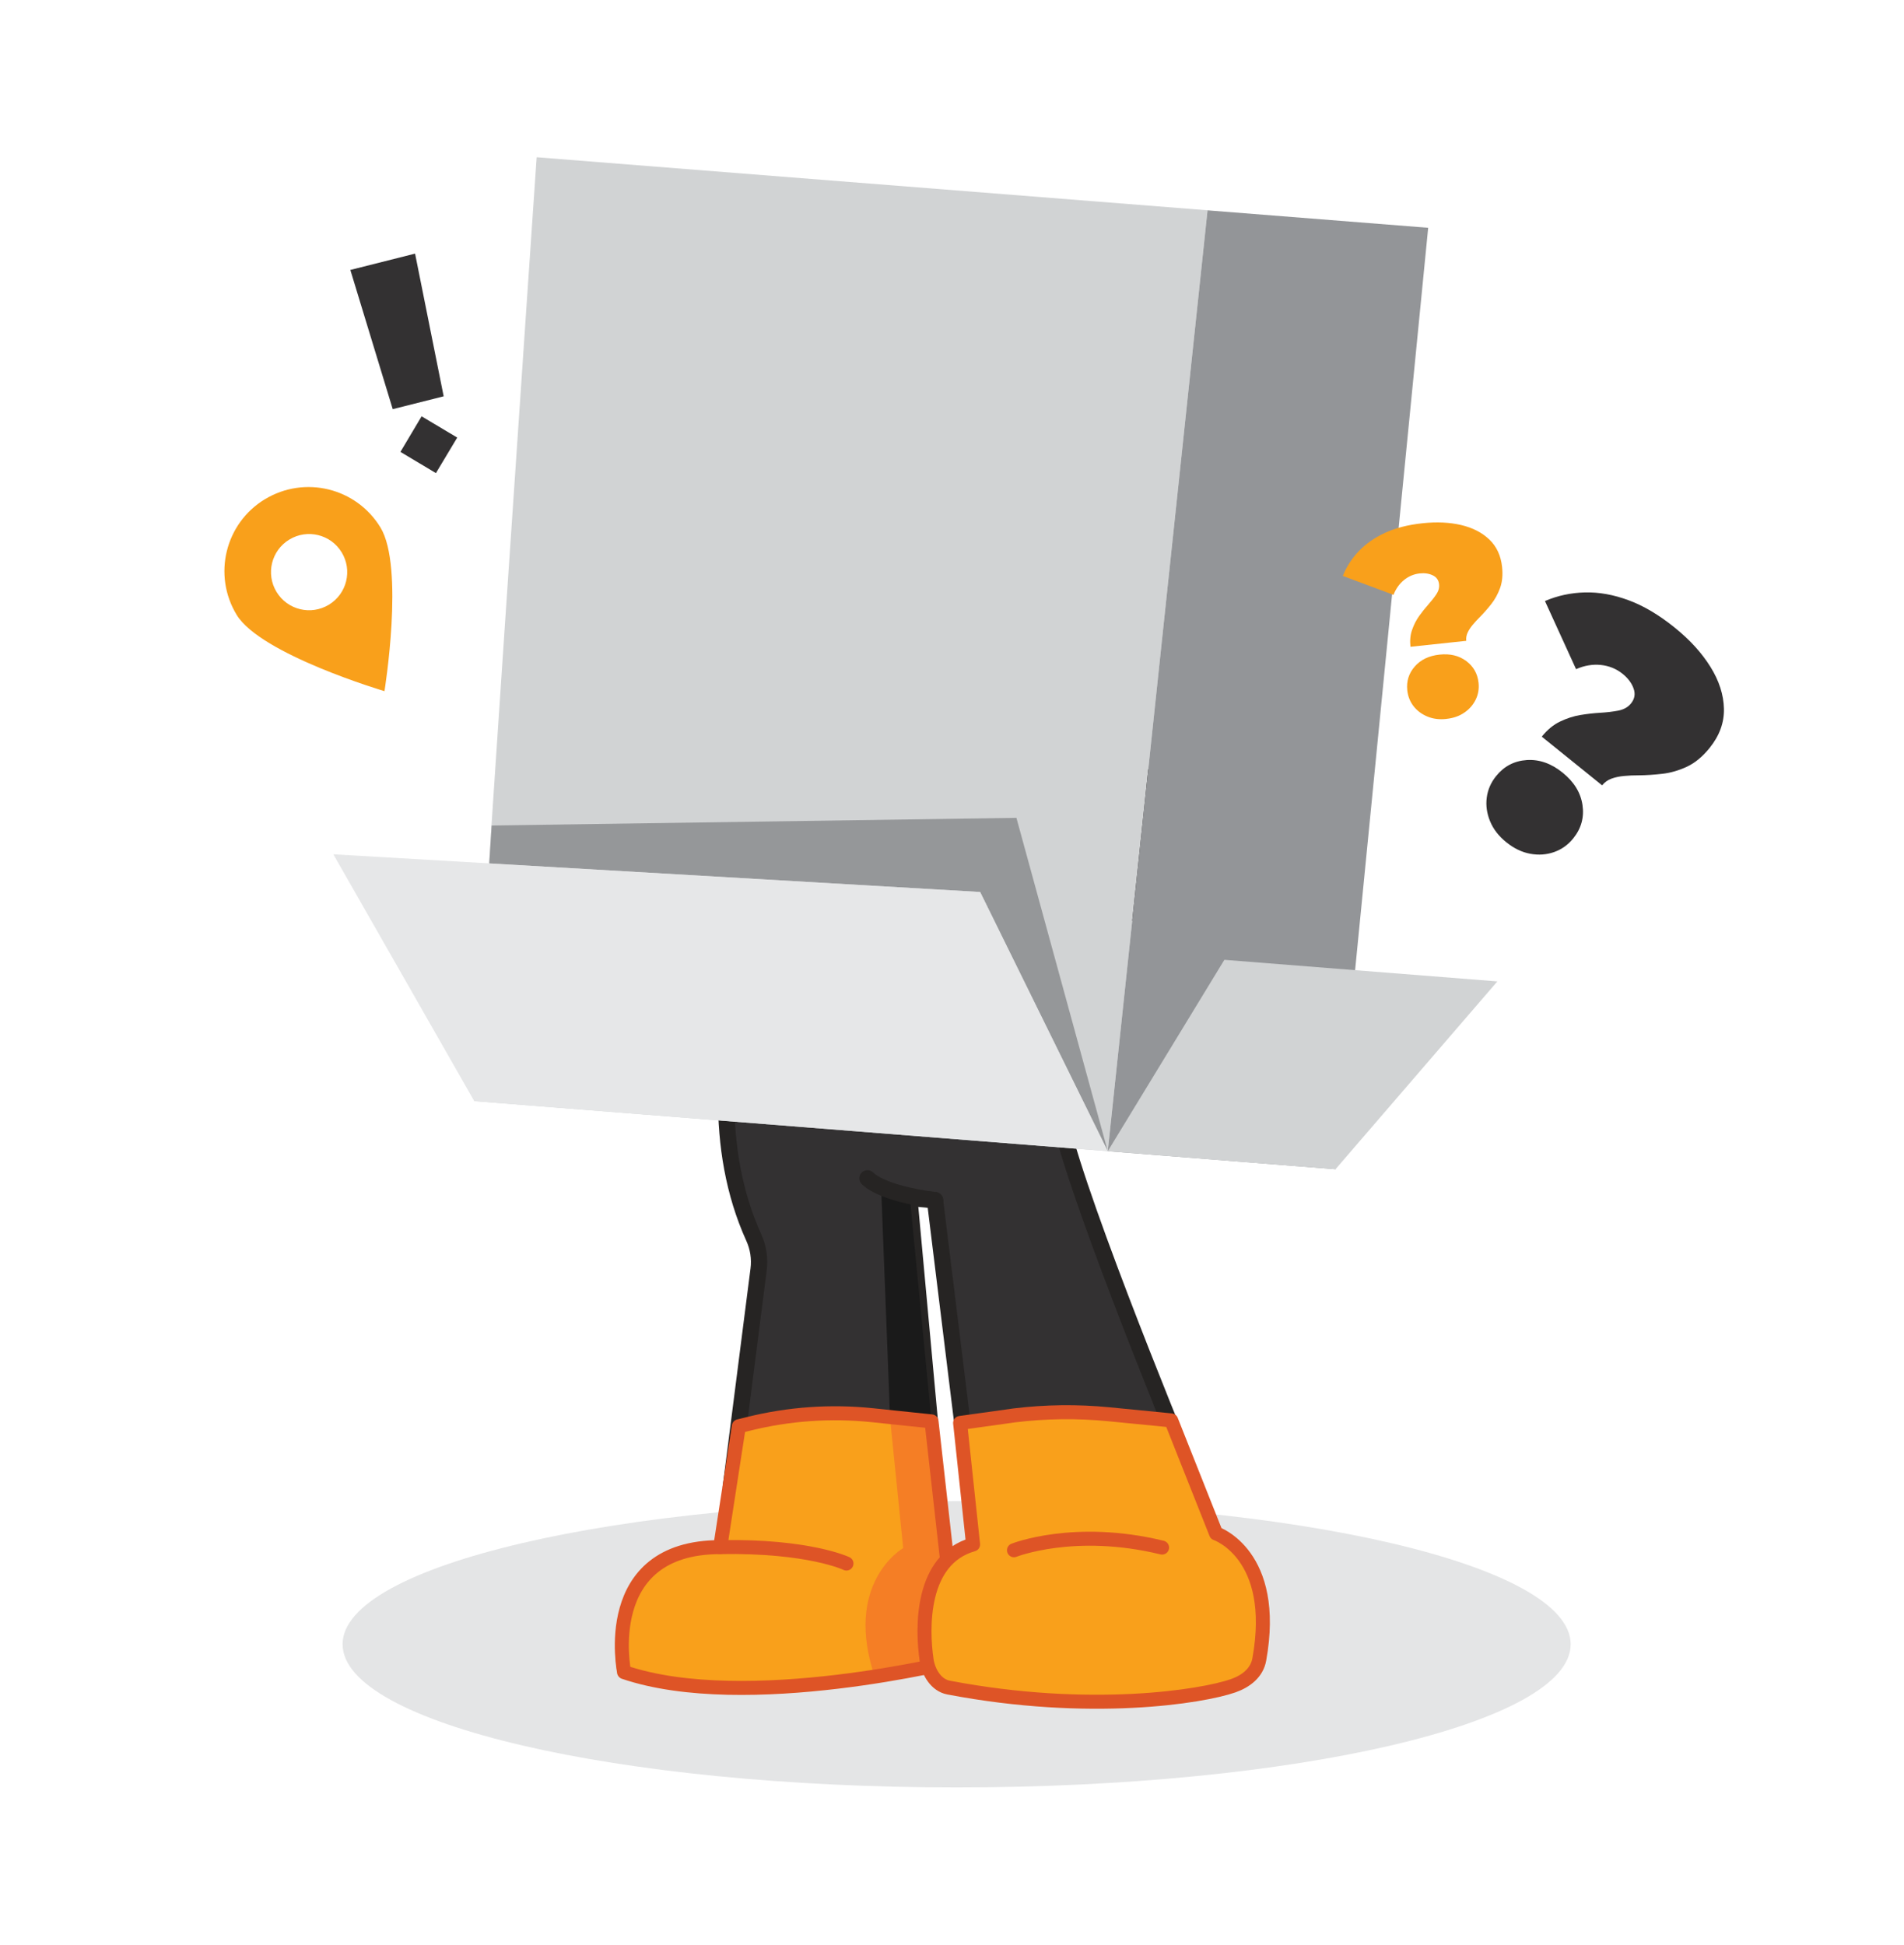 <svg width="420" height="429" viewBox="0 0 420 429" fill="none" xmlns="http://www.w3.org/2000/svg">
<path d="M211.02 394.31C285.827 394.31 346.47 380.171 346.47 362.73C346.47 345.289 285.827 331.15 211.02 331.15C136.213 331.15 75.57 345.289 75.57 362.73C75.57 380.171 136.213 394.31 211.02 394.31Z" fill="#E4E5E6"/>
<path d="M283.99 213.99C287.13 210.66 287.56 205.6 285.02 201.8C277.62 190.69 261.96 169.68 250.32 171.5C234.56 173.96 201.97 193.08 175.68 181.3C175.68 181.3 148.5 233.57 166.39 272.99C167.39 275.2 167.77 277.63 167.46 280.04L161.33 328.03H206.56L200.7 264.26L206.37 264.78L214.28 329.14L263.92 328.04C263.92 328.04 241.86 275.09 235.24 251.92C228.62 228.75 244.4 197.61 244.4 197.61C244.4 197.61 240.95 202.04 246.37 202.04" fill="#333132"/>
<path d="M283.87 213.99C287.01 210.66 287.44 205.6 284.9 201.8C277.5 190.69 261.84 169.68 250.2 171.5C234.44 173.96 201.85 193.08 175.56 181.3C175.56 181.3 148.38 233.57 166.27 272.99C167.27 275.2 167.65 277.63 167.34 280.04L161.21 328.03H206.44L200.58 264.26L206.25 264.78L214.16 329.14L263.8 328.04C263.8 328.04 241.74 275.09 235.12 251.92C228.5 228.75 244.28 197.61 244.28 197.61C244.28 197.61 240.83 202.04 246.25 202.04" stroke="#262423" stroke-width="3.6" stroke-linecap="round" stroke-linejoin="round"/>
<path d="M196.34 312.94L194.37 261.95L200.71 264.25L205.48 313.56L196.34 312.94Z" fill="#1A1A1A"/>
<path d="M161.68 315.05L181.19 311.7L204.18 313.98L210.1 366.7C210.1 366.7 163.14 378.61 136.24 369.46C136.24 369.46 130.68 341.72 157.58 341.72L161.69 315.05H161.68Z" fill="#F9A01B"/>
<path d="M196.34 312.94L199.23 341.51C199.23 341.51 185.75 349.21 193.13 370.4L210.1 366.69L205.48 313.56L196.34 312.94Z" fill="#F57E25"/>
<path d="M186.72 344.92C186.72 344.92 178.4 340.94 158.87 341.3" stroke="#DE5426" stroke-width="3.09" stroke-linecap="round" stroke-linejoin="round"/>
<path d="M162.98 314.64L165.06 314.12C174.01 311.89 183.29 311.24 192.46 312.2L205.48 313.56L211.4 366.28C211.4 366.28 164.57 378.02 137.67 368.88C137.67 368.88 131.97 341.3 158.87 341.3L162.98 314.63V314.64Z" stroke="#DE5426" stroke-width="3.09" stroke-linecap="round" stroke-linejoin="round"/>
<path d="M212.2 313.76L234.16 311.59L258.35 313.35L270.19 341.12C270.19 341.12 282.02 342.81 278.93 364.03C278.32 368.19 275.11 371.5 270.96 372.22C258.2 374.43 228.8 380.02 209.22 372.29C206.64 371.27 205.61 366.95 205.21 364.22C204.18 357.28 203.84 344 215.46 340.73L212.19 313.77L212.2 313.76Z" fill="#F9A01B"/>
<path d="M211.79 313.91L223.75 312.24C230.67 311.39 237.66 311.31 244.6 311.99L258.35 313.34L268.25 338.28C268.25 338.28 281.97 342.91 277.78 366.1C277.25 369.04 274.84 370.89 272.03 371.88C265.21 374.27 240.49 378.25 209.23 372.28C206.51 371.76 204.81 368.94 204.4 366.21C203.37 359.27 203.03 343.99 214.65 340.71L211.79 313.91Z" stroke="#DE5426" stroke-width="3.09" stroke-linecap="round" stroke-linejoin="round"/>
<path d="M223.67 341.99C223.67 341.99 236.99 336.68 256.34 341.4" stroke="#DE5426" stroke-width="3.09" stroke-linecap="round" stroke-linejoin="round"/>
<path d="M191.36 259.94C191.36 259.94 194.1 263.24 206.27 264.76" stroke="#262423" stroke-width="3.6" stroke-linecap="round" stroke-linejoin="round"/>
<path d="M104.62 242.91C104.28 240.53 118.38 34.69 118.38 34.69L266.37 46.39L244.36 253.95L104.63 242.9L104.62 242.91Z" fill="#D1D3D4"/>
<path d="M244.36 253.96L294.6 257.93L315.04 50.25L266.37 46.4L244.36 253.96Z" fill="#939598"/>
<path d="M244.36 253.96L270.08 211.74L330.3 216.5L294.6 257.93L244.36 253.96Z" fill="#D1D3D4"/>
<path opacity="0.74" d="M107.93 190.48L108.45 182.11L224.21 180.42L244.36 253.96L216.21 196.78L107.93 190.48Z" fill="#808285"/>
<path d="M104.62 242.91L73.53 188.46L216.21 196.78L244.36 253.96L104.62 242.91Z" fill="#E6E7E8"/>
<path d="M340.11 162.49C341.32 160.99 342.67 159.87 344.15 159.17C345.63 158.46 347.12 157.98 348.63 157.73C350.14 157.48 351.59 157.32 352.98 157.24C354.47 157.15 355.81 156.99 357 156.76C358.19 156.52 359.12 156 359.78 155.18C360.59 154.18 360.78 153.09 360.35 151.89C359.93 150.69 359.12 149.62 357.93 148.65C356.54 147.53 354.93 146.88 353.11 146.69C351.29 146.51 349.47 146.82 347.66 147.62L340.8 132.59C343.57 131.4 346.5 130.77 349.6 130.69C352.7 130.61 355.91 131.18 359.23 132.41C362.55 133.63 365.93 135.64 369.37 138.41C372.81 141.18 375.4 144.05 377.31 147.12C379.22 150.19 380.21 153.27 380.28 156.35C380.35 159.42 379.29 162.31 377.11 165.01C375.56 166.93 373.9 168.3 372.11 169.14C370.32 169.97 368.53 170.49 366.73 170.7C364.93 170.91 363.2 171.02 361.54 171.04C360.38 171.04 359.28 171.08 358.26 171.18C357.23 171.27 356.31 171.47 355.48 171.77C354.65 172.07 353.96 172.57 353.41 173.25L340.09 162.5L340.11 162.49ZM332.28 185.81C330.6 184.45 329.4 182.91 328.69 181.17C327.98 179.43 327.73 177.69 327.96 175.95C328.19 174.21 328.87 172.63 330.03 171.2C331.78 169.03 334.03 167.85 336.79 167.67C339.54 167.49 342.18 168.41 344.7 170.45C347.22 172.49 348.68 174.87 349.08 177.59C349.48 180.32 348.8 182.77 347.05 184.94C345.9 186.37 344.5 187.37 342.84 187.96C341.18 188.55 339.43 188.68 337.59 188.35C335.75 188.02 333.98 187.18 332.3 185.82L332.28 185.81Z" fill="#333132"/>
<path d="M311.13 142.68C310.98 141.29 311.1 140.03 311.5 138.92C311.89 137.8 312.41 136.79 313.05 135.89C313.69 134.99 314.35 134.17 315.02 133.42C315.73 132.61 316.34 131.85 316.83 131.12C317.32 130.39 317.52 129.65 317.44 128.89C317.34 127.97 316.88 127.31 316.05 126.92C315.22 126.52 314.26 126.38 313.16 126.5C311.88 126.64 310.72 127.13 309.7 127.96C308.68 128.8 307.91 129.89 307.39 131.22L296.21 127.05C297.02 125.03 298.19 123.2 299.74 121.58C301.29 119.96 303.21 118.61 305.54 117.54C307.86 116.47 310.61 115.77 313.79 115.43C316.97 115.09 319.75 115.23 322.3 115.82C324.84 116.42 326.92 117.48 328.53 119.02C330.14 120.56 331.07 122.57 331.34 125.06C331.53 126.83 331.38 128.38 330.9 129.72C330.41 131.06 329.76 132.24 328.95 133.27C328.14 134.3 327.31 135.24 326.47 136.09C325.88 136.68 325.34 137.26 324.86 137.84C324.38 138.41 324.01 138.98 323.74 139.56C323.47 140.14 323.37 140.74 323.44 141.37L311.14 142.68H311.13ZM319.05 158.6C317.5 158.77 316.1 158.59 314.84 158.06C313.58 157.53 312.57 156.77 311.8 155.77C311.03 154.77 310.57 153.6 310.43 152.29C310.22 150.29 310.76 148.53 312.08 147.03C313.39 145.53 315.21 144.66 317.54 144.41C319.87 144.16 321.83 144.63 323.43 145.82C325.03 147.01 325.93 148.61 326.15 150.61C326.29 151.93 326.09 153.16 325.54 154.3C324.99 155.44 324.17 156.41 323.05 157.18C321.94 157.96 320.6 158.43 319.05 158.59V158.6Z" fill="#F9A01B"/>
<path d="M86.63 90.26L77.28 59.55L91.56 55.95L97.87 87.43L86.63 90.26ZM100.86 96.53L96.16 104.37L88.33 99.69L93 91.84L100.86 96.53Z" fill="#333132"/>
<path d="M58.43 110.13C49.67 115.45 46.88 126.86 52.2 135.63C57.52 144.39 84.81 152.47 84.81 152.47C84.81 152.47 89.25 125.13 83.93 116.37C78.61 107.61 67.2 104.82 58.43 110.14V110.13ZM72.55 133.4C68.58 135.81 63.41 134.55 61 130.58C58.59 126.61 59.85 121.44 63.82 119.03C67.79 116.62 72.96 117.88 75.37 121.85C77.78 125.82 76.52 130.99 72.55 133.4Z" fill="#F9A01B"/>
</svg>
